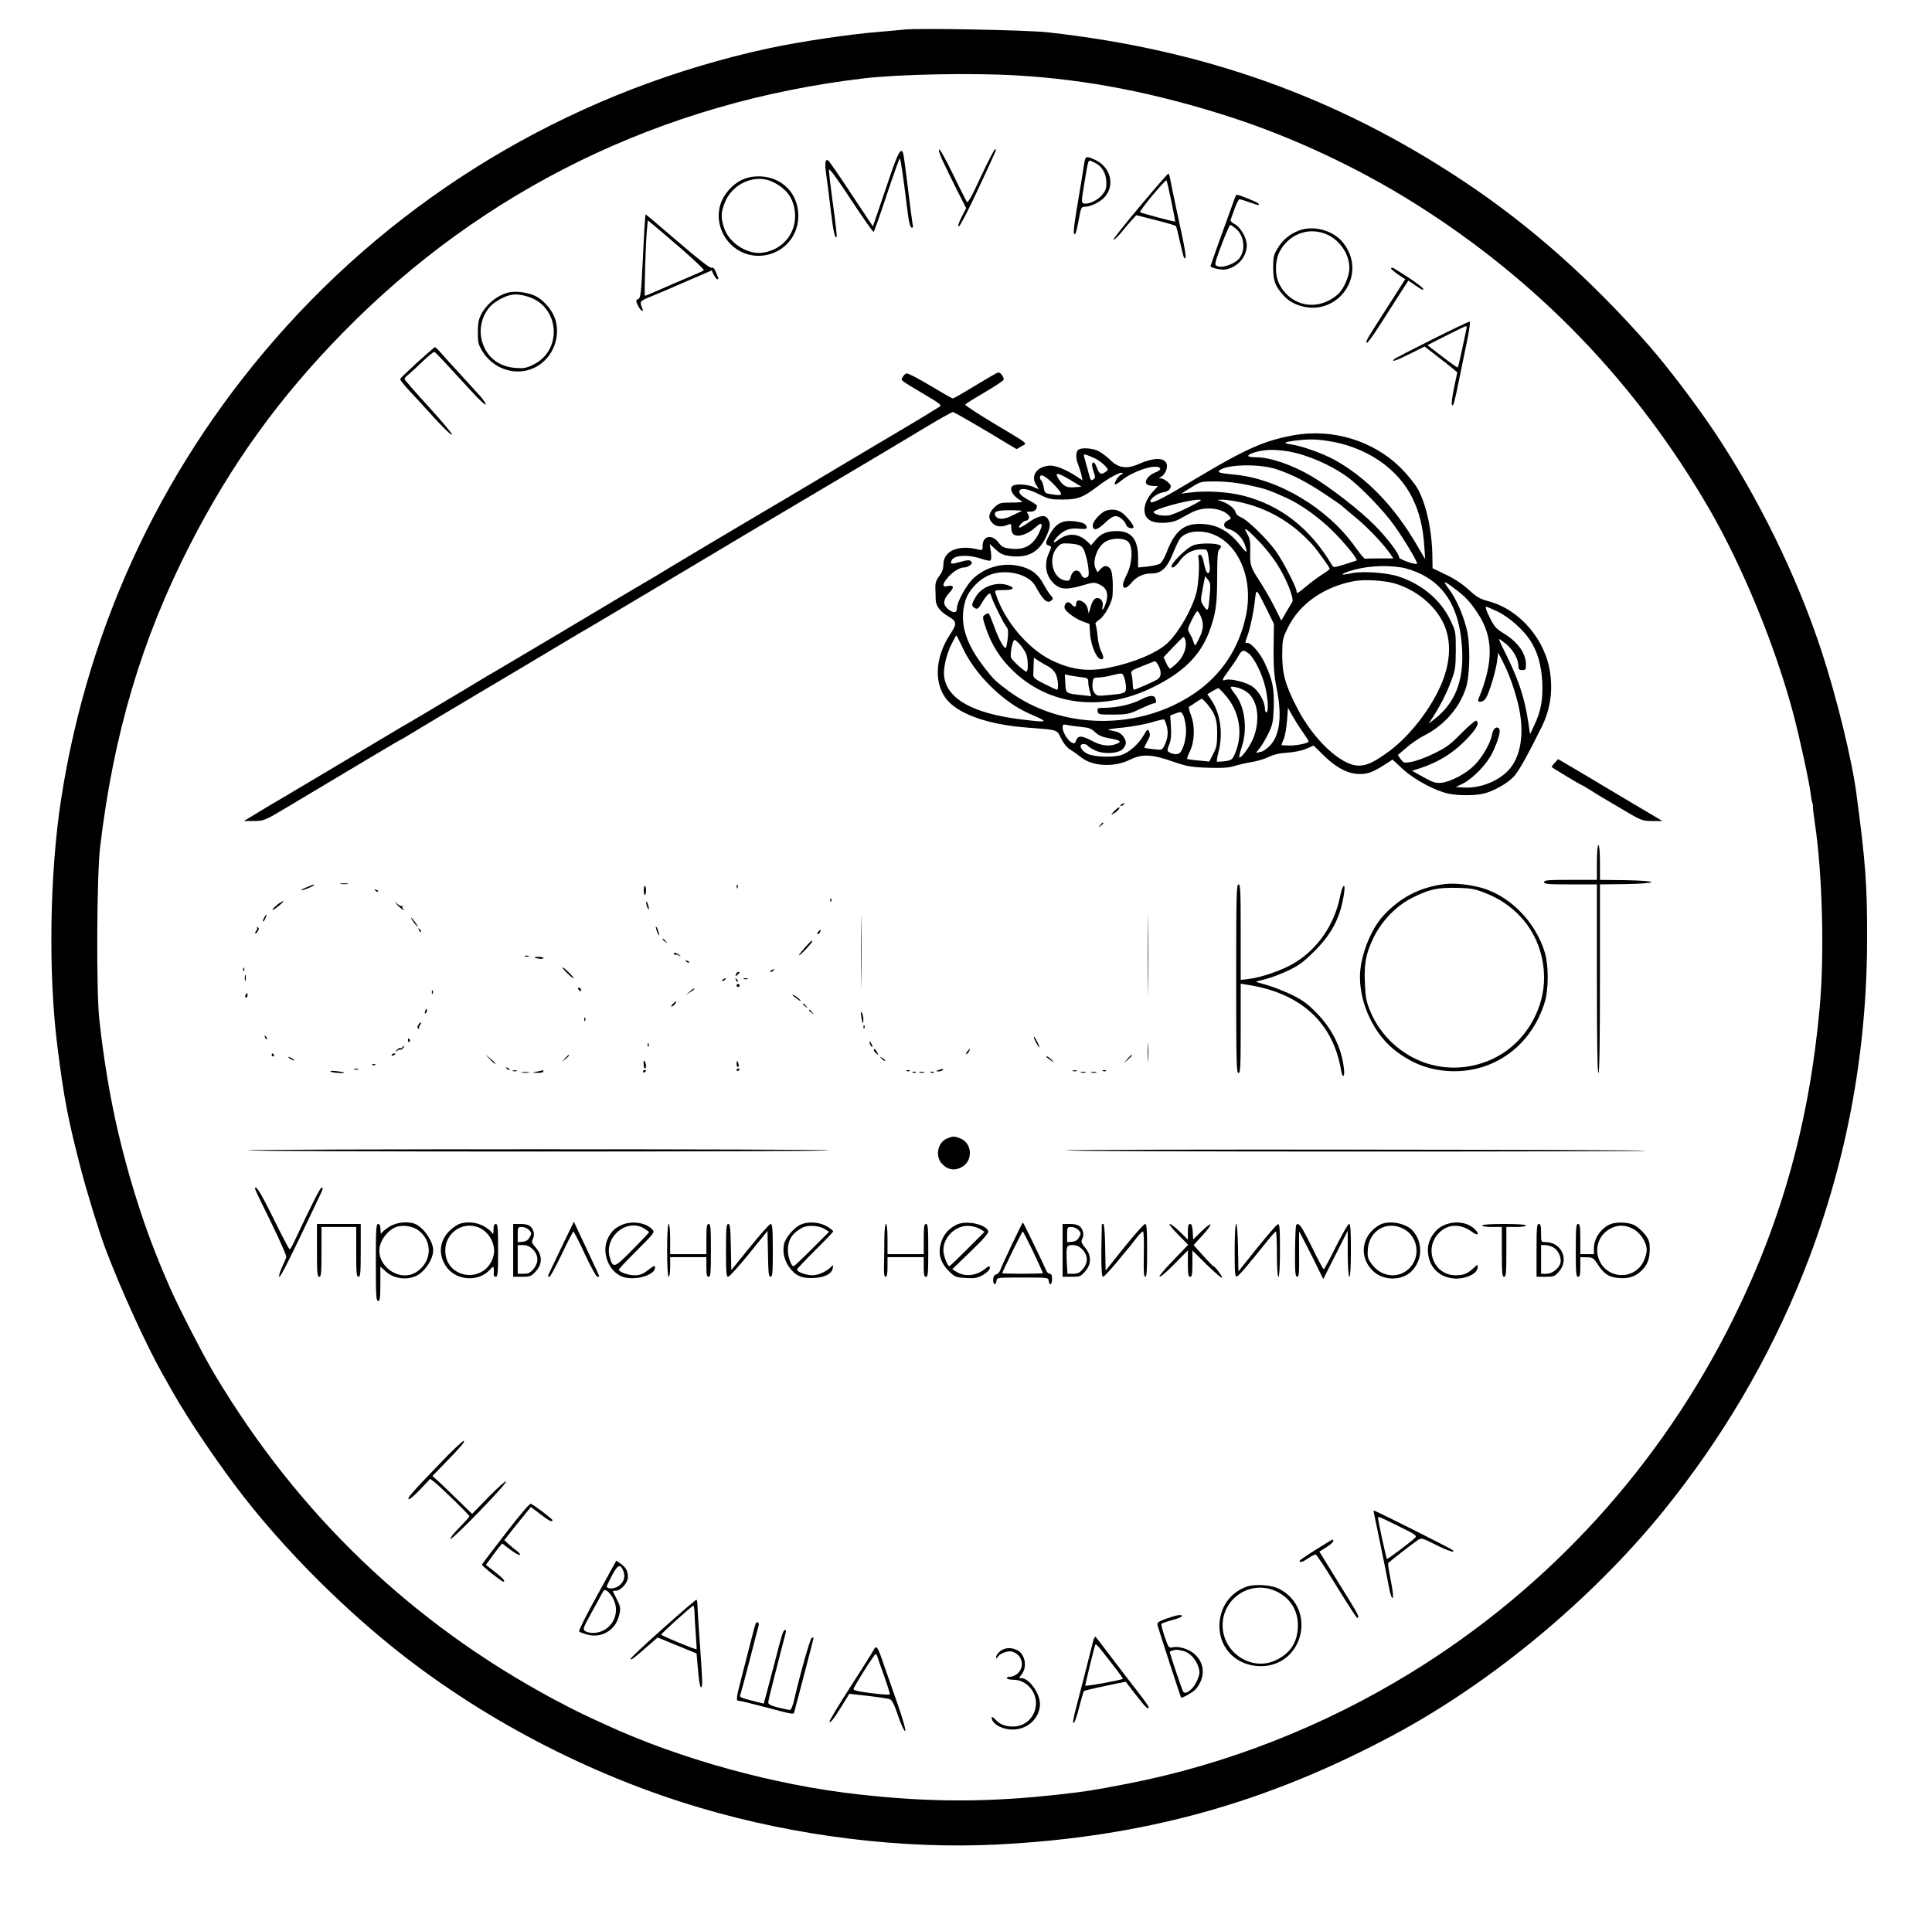 <?xml version="1.0" encoding="UTF-8" standalone="no"?> <svg xmlns="http://www.w3.org/2000/svg" width="1280pt" height="1268pt" viewBox="0 0 1280 1268" preserveAspectRatio="xMidYMid meet"> <g transform="translate(0,1268) scale(0.1,-0.1)" fill="#000000" stroke="none"> <path d="M5990 12484 c-19 -2 -93 -9 -165 -15 -202 -16 -525 -65 -732 -109 -1236 -268 -2348 -908 -3193 -1840 -800 -883 -1313 -1958 -1495 -3135 -76 -491 -86 -1153 -25 -1636 43 -344 71 -490 157 -819 37 -144 120 -413 160 -520 103 -273 268 -635 380 -835 16 -27 46 -81 68 -120 105 -186 311 -490 478 -703 261 -333 613 -690 962 -973 587 -477 1316 -860 2055 -1078 634 -188 1334 -274 1963 -243 975 49 1788 274 2637 730 649 349 1307 896 1782 1482 386 477 696 1004 919 1559 286 712 429 1459 429 2236 1 350 -11 508 -70 950 -30 232 -134 654 -235 960 -162 492 -421 1019 -714 1455 -127 188 -303 419 -426 560 -388 441 -785 794 -1225 1087 -836 557 -1720 874 -2760 989 -136 15 -854 29 -950 18z m750 -304 c462 -27 918 -116 1413 -276 414 -134 847 -337 1222 -573 813 -511 1463 -1186 1948 -2021 225 -389 442 -919 561 -1370 40 -153 104 -447 112 -518 3 -26 8 -54 11 -62 4 -8 5 -19 4 -24 -1 -5 5 -54 13 -110 50 -335 64 -871 32 -1221 -68 -755 -250 -1411 -571 -2060 -482 -974 -1216 -1782 -2135 -2347 -580 -357 -1226 -610 -1880 -737 -241 -46 -264 -50 -450 -71 -474 -53 -855 -53 -1330 0 -560 62 -1186 235 -1680 463 -41 19 -105 48 -142 66 -37 17 -127 63 -200 102 -944 507 -1693 1226 -2247 2154 -77 129 -235 437 -296 575 -59 137 -61 141 -99 238 -95 242 -180 519 -245 797 -54 235 -93 469 -123 740 -21 192 -17 949 5 1140 89 751 275 1378 593 2000 274 537 592 979 1019 1414 928 947 2112 1524 3450 1682 234 27 716 37 1015 19z"></path> <path d="M6244 11618 c19 -40 61 -128 95 -195 l62 -122 -31 -61 c-20 -40 -26 -60 -17 -60 7 0 64 110 127 246 132 283 124 264 112 264 -5 0 -47 -81 -93 -180 -63 -136 -86 -177 -94 -167 -5 8 -46 89 -90 180 -44 91 -85 166 -92 167 -7 0 1 -29 21 -72z"></path> <path d="M5895 11508 c-32 -95 -71 -208 -85 -250 l-27 -78 -143 215 c-78 119 -147 218 -152 221 -22 14 -25 -16 -13 -101 7 -49 21 -156 30 -237 16 -135 27 -180 38 -168 3 3 -8 100 -24 215 -16 116 -28 219 -27 230 2 13 52 -55 146 -198 79 -120 146 -216 150 -213 4 2 43 112 87 245 44 132 83 241 86 241 6 0 21 -101 52 -354 8 -65 17 -101 26 -104 10 -3 12 3 7 24 -3 16 -17 124 -31 239 -14 116 -28 218 -31 228 -13 43 -34 8 -89 -155z"></path> <path d="M7186 11613 c-3 -16 -10 -57 -15 -93 -6 -36 -22 -136 -37 -223 -23 -142 -26 -182 -9 -165 3 3 13 44 22 92 15 82 17 86 42 86 39 1 104 33 133 68 66 79 34 197 -67 243 -54 25 -62 24 -69 -8z m98 -31 c30 -28 46 -68 46 -116 0 -36 -6 -52 -31 -81 -31 -35 -95 -63 -122 -52 -12 5 -12 20 4 114 32 191 26 174 57 162 15 -6 35 -18 46 -27z"></path> <path d="M7552 11313 c-100 -119 -179 -219 -176 -222 3 -3 25 16 48 43 22 28 55 66 72 85 l32 35 128 -32 c71 -18 131 -36 135 -40 3 -4 15 -52 27 -106 12 -55 24 -102 27 -104 21 -21 11 39 -49 313 -19 88 -38 179 -42 203 -4 23 -10 42 -13 42 -4 0 -89 -97 -189 -217z m208 35 c15 -73 27 -134 25 -136 -3 -3 -226 56 -232 62 -3 3 34 53 82 111 49 58 90 103 93 100 3 -2 17 -64 32 -137z"></path> <path d="M4980 11508 c-65 -10 -120 -45 -167 -106 -128 -168 -2 -416 212 -417 146 0 263 115 264 261 2 170 -136 287 -309 262z m145 -36 c87 -44 130 -104 141 -192 16 -137 -73 -253 -211 -274 -101 -16 -226 64 -258 165 -22 67 -21 97 3 162 50 133 207 200 325 139z"></path> <path d="M8181 11368 c-39 -106 -161 -446 -161 -451 0 -12 72 -28 103 -22 80 17 137 84 137 161 0 48 -41 119 -81 140 -17 8 -29 21 -26 27 2 7 14 40 27 75 12 34 27 62 32 62 4 0 34 -9 65 -20 67 -23 66 -23 61 -9 -2 7 -128 59 -146 59 -1 0 -6 -10 -11 -22z m8 -204 c55 -46 65 -141 21 -197 -26 -32 -101 -62 -136 -53 -22 6 -25 11 -19 34 12 50 88 242 96 242 4 0 21 -12 38 -26z"></path> <path d="M4260 10984 c-12 -247 -15 -276 -31 -285 -17 -9 -18 -11 -2 -44 17 -35 41 -50 28 -17 -19 45 -17 47 62 79 43 18 150 63 238 102 l160 69 14 -29 c8 -16 18 -29 23 -29 11 0 10 2 -8 45 -10 26 -20 35 -30 31 -10 -4 -86 55 -224 174 -115 99 -211 180 -213 180 -2 0 -10 -124 -17 -276z m243 57 c92 -79 164 -148 160 -152 -4 -4 -51 -25 -103 -47 -52 -22 -137 -58 -188 -81 -51 -22 -95 -41 -99 -41 -6 0 4 338 13 437 l6 63 22 -18 c12 -9 97 -82 189 -161z"></path> <path d="M8607 11153 c-63 -24 -110 -63 -144 -121 -25 -41 -28 -57 -28 -127 1 -89 13 -121 71 -185 22 -25 56 -47 90 -60 258 -96 473 196 303 411 -64 82 -194 118 -292 82z m165 -19 c95 -32 168 -131 168 -229 0 -56 -37 -140 -77 -176 -130 -113 -307 -83 -386 66 -33 62 -31 165 6 227 61 105 178 150 289 112z"></path> <path d="M9216 10903 c-3 -3 17 -21 44 -40 l50 -33 -24 -38 c-13 -20 -69 -109 -126 -197 -110 -172 -117 -185 -102 -185 5 0 44 53 85 118 41 64 100 157 131 205 l57 88 44 -31 c24 -16 46 -30 49 -30 27 0 -41 51 -189 142 -7 4 -15 5 -19 1z"></path> <path d="M3365 10741 c-72 -19 -141 -75 -177 -144 -17 -32 -22 -60 -22 -117 -1 -64 3 -82 26 -121 89 -152 288 -187 411 -73 74 68 104 174 78 271 -15 56 -66 121 -121 155 -49 29 -141 43 -195 29z m131 -26 c211 -63 235 -354 38 -451 -47 -23 -63 -26 -119 -22 -112 9 -191 72 -221 175 -29 99 11 213 92 264 81 51 128 59 210 34z"></path> <path d="M9485 10429 c-132 -66 -244 -124 -249 -130 -22 -21 18 -7 108 38 l94 47 74 -57 c40 -31 89 -69 108 -85 l35 -29 -22 -104 c-12 -58 -18 -108 -13 -113 9 -9 16 17 44 154 10 47 32 156 50 243 21 100 29 157 22 156 -6 0 -119 -54 -251 -120z m230 69 c-3 -13 -16 -74 -29 -136 -13 -63 -26 -115 -28 -117 -2 -2 -48 30 -102 72 l-99 76 124 63 c68 35 127 63 132 63 4 1 5 -9 2 -21z"></path> <path d="M2765 10279 c-60 -55 -112 -105 -114 -110 -1 -6 26 -40 60 -77 35 -37 84 -90 108 -117 99 -111 171 -183 176 -175 3 5 -67 88 -155 185 -88 96 -160 179 -160 184 0 5 12 19 28 31 15 12 57 51 94 87 37 35 71 63 76 61 9 -3 67 -66 247 -262 49 -54 91 -93 93 -87 2 6 -15 33 -39 59 -23 26 -84 92 -134 147 -51 55 -107 117 -125 138 -17 20 -35 37 -39 37 -3 -1 -55 -46 -116 -101z"></path> <path d="M6610 10211 c-9 -3 -77 -43 -152 -88 -75 -46 -140 -83 -145 -83 -6 0 -74 39 -152 86 -78 47 -148 83 -156 80 -8 -3 -19 -14 -25 -25 -12 -23 -24 -14 149 -117 98 -58 112 -69 97 -78 -10 -6 -37 -23 -60 -37 -22 -15 -187 -113 -366 -219 -179 -106 -390 -232 -470 -280 -80 -47 -194 -116 -255 -151 -282 -167 -520 -308 -625 -372 -63 -39 -131 -79 -150 -90 -29 -16 -277 -164 -585 -348 -185 -110 -392 -233 -423 -251 -19 -10 -100 -58 -180 -107 -218 -131 -412 -246 -452 -268 -19 -11 -170 -101 -335 -200 -165 -98 -356 -212 -425 -253 -69 -40 -161 -95 -205 -122 l-79 -48 62 0 c69 0 75 2 220 89 588 351 748 447 757 450 6 2 26 14 45 26 19 12 215 129 435 260 220 130 481 286 581 346 99 59 191 114 205 121 22 13 688 409 844 503 39 23 158 94 265 158 643 381 943 559 1000 594 161 98 274 163 284 163 6 -1 103 -56 216 -123 l205 -123 33 19 c39 23 61 5 -191 156 -103 62 -185 116 -182 120 2 5 61 42 130 82 69 41 125 78 125 84 -1 24 -26 52 -40 46z"></path> <path d="M8565 9795 c-189 -35 -313 -90 -628 -278 -224 -135 -302 -176 -314 -163 -13 13 42 57 79 63 25 3 43 13 50 26 9 17 6 24 -16 44 -15 13 -35 23 -44 23 -16 1 -16 1 1 11 27 16 46 61 36 86 -16 43 -86 42 -186 -2 -77 -35 -134 -26 -187 27 -22 22 -57 48 -78 59 -42 21 -118 25 -136 7 -16 -16 -15 -58 2 -99 7 -19 17 -49 21 -68 l7 -34 -33 22 c-79 52 -151 81 -193 75 -81 -9 -119 -70 -80 -129 l17 -27 -38 16 c-38 16 -100 21 -129 10 -37 -14 -10 -70 49 -102 16 -9 4 -11 -60 -12 -74 0 -84 -2 -112 -27 -44 -40 -50 -77 -18 -109 26 -26 62 -29 108 -9 14 6 17 2 17 -22 0 -16 5 -34 12 -41 26 -26 96 -5 150 45 39 37 51 26 27 -27 -41 -92 -100 -127 -194 -115 -46 5 -58 11 -80 41 -43 56 -105 44 -105 -22 0 -32 0 -32 -37 -23 -130 30 -223 -13 -223 -104 0 -26 -8 -49 -27 -74 -20 -26 -27 -46 -26 -77 1 -22 2 -57 2 -77 1 -44 28 -81 87 -115 54 -32 55 -47 9 -117 -104 -157 -110 -338 -13 -443 85 -92 279 -157 523 -175 208 -16 196 -12 225 -72 16 -32 38 -60 58 -72 18 -11 51 -34 73 -52 77 -62 222 -69 327 -16 78 38 143 36 282 -13 93 -32 119 -37 230 -41 97 -3 137 -1 180 12 30 9 82 21 115 26 33 5 83 20 110 33 34 17 74 26 127 29 46 3 95 14 124 26 l47 21 59 -58 c79 -79 152 -122 221 -129 66 -7 106 6 184 56 l59 38 69 -64 c78 -71 215 -144 303 -162 74 -15 188 -13 245 4 65 20 145 66 185 108 31 32 87 131 183 324 57 113 77 233 60 358 -29 224 -200 425 -409 481 -56 15 -78 27 -132 77 -42 38 -96 74 -152 100 l-87 42 -1 70 c-1 176 -41 360 -101 462 -19 32 -66 90 -105 129 -183 184 -457 268 -719 219z m228 -36 c256 -37 471 -183 567 -384 45 -94 67 -186 76 -310 l6 -90 -51 87 c-153 264 -337 454 -553 573 -76 41 -212 90 -282 100 -58 9 -53 15 21 25 88 11 137 11 216 -1z m-257 -70 c125 -22 280 -89 390 -169 86 -62 240 -222 310 -320 70 -98 159 -248 152 -255 -9 -10 -118 29 -118 41 0 25 -83 134 -167 218 -98 98 -288 245 -411 319 -128 76 -276 127 -369 127 -29 0 -53 4 -53 9 0 16 83 39 146 40 33 1 87 -4 120 -10z m-1276 -49 c19 -10 46 -30 60 -45 24 -26 25 -27 6 -41 -31 -22 -42 -17 -59 28 -12 29 -20 39 -27 32 -8 -8 -6 -24 4 -55 14 -40 14 -45 -1 -56 -15 -11 -19 -5 -34 55 -10 37 -21 78 -25 91 -6 21 -5 23 17 16 13 -4 40 -16 59 -25z m1200 -70 c101 -34 195 -82 315 -162 61 -40 115 -78 120 -84 6 -6 46 -40 90 -76 77 -63 176 -168 224 -235 l22 -33 -90 0 c-50 0 -94 -1 -98 -2 -4 -2 -32 33 -64 77 -182 257 -507 452 -799 480 -94 9 -115 14 -103 26 43 43 268 48 383 9z m-773 4 c2 -6 -14 -18 -37 -26 -46 -19 -74 -63 -49 -79 8 -5 27 -9 43 -9 l28 0 -35 -39 c-64 -70 -73 -154 -21 -187 38 -26 139 -24 189 2 22 12 62 33 89 48 81 43 201 33 249 -21 16 -19 16 -20 -8 -31 -34 -16 -33 -48 3 -57 45 -11 89 -52 108 -100 9 -25 15 -48 12 -50 -3 -3 -20 14 -39 39 -73 94 -152 139 -251 144 -121 7 -184 -42 -240 -191 -13 -33 -32 -65 -43 -72 -11 -7 -48 -15 -82 -19 l-63 -6 0 68 c0 119 -46 175 -144 173 -64 0 -103 -17 -140 -62 l-27 -32 -27 26 c-57 54 -127 58 -189 11 -39 -30 -43 -20 -8 19 42 45 82 60 142 54 40 -4 53 -2 53 7 0 23 -24 35 -82 42 -77 9 -120 -13 -159 -80 -34 -60 -36 -73 -10 -81 19 -6 19 -6 1 -48 -36 -78 -21 -159 39 -210 41 -34 84 -35 186 -5 71 21 76 21 110 5 46 -22 60 -58 44 -115 -12 -44 -34 -72 -24 -30 8 33 -16 62 -43 54 -15 -5 -26 -22 -35 -54 l-14 -47 -7 33 c-11 47 -76 75 -76 32 0 -24 -13 -26 -30 -5 -18 22 -38 18 -46 -7 -5 -18 1 -29 32 -55 22 -18 60 -41 85 -50 l47 -17 4 -67 c6 -76 42 -162 71 -167 22 -4 22 15 0 58 -9 19 -19 64 -22 101 -4 38 -10 71 -13 75 -4 3 7 16 25 28 36 24 85 114 88 161 5 93 -2 164 -17 179 -21 22 -39 20 -63 -5 l-19 -21 -12 22 c-26 48 9 148 63 180 45 28 127 27 153 -1 31 -34 26 -139 -8 -210 -16 -31 -28 -63 -28 -72 0 -32 23 -28 53 8 35 43 80 65 135 65 64 0 101 33 139 123 17 43 39 90 48 104 25 37 80 56 147 50 214 -19 351 -279 293 -555 -45 -215 -160 -391 -337 -513 -367 -253 -888 -247 -1238 14 -82 61 -98 76 -149 142 -137 172 -178 311 -135 455 21 72 98 150 173 175 108 35 248 -2 290 -77 51 -94 79 -120 105 -98 15 12 15 15 -2 34 -11 12 -32 45 -48 75 -36 68 -85 104 -163 121 -112 24 -227 -9 -308 -88 -42 -41 -103 -153 -103 -190 0 -30 -17 -36 -45 -18 -53 35 -52 69 2 127 28 30 18 45 -23 35 -34 -9 -31 15 7 59 35 39 77 65 107 65 10 0 27 6 38 14 15 12 16 17 7 27 -10 10 -24 9 -70 -4 -62 -17 -69 -16 -59 8 14 38 112 43 206 10 23 -8 47 -12 52 -9 6 4 7 27 3 57 l-8 52 41 -37 c33 -30 50 -37 99 -43 116 -13 189 28 237 135 27 59 28 87 4 118 -19 23 -64 13 -122 -29 -32 -23 -60 -38 -63 -35 -9 8 27 46 44 46 19 0 27 28 13 45 -11 13 -8 15 18 15 27 0 42 14 42 39 0 4 -22 20 -49 34 -55 30 -76 51 -66 67 12 19 60 10 129 -25 64 -32 77 -35 155 -35 102 0 138 14 238 91 68 52 150 96 160 85 3 -3 -2 -8 -11 -12 -19 -7 -52 -64 -37 -64 5 0 22 11 38 24 81 68 247 119 260 80z m-593 -76 l71 -43 -39 -3 c-58 -5 -78 4 -108 48 -37 54 -16 53 76 -2z m-110 -30 c65 -69 63 -76 -19 -63 -41 6 -44 8 -50 45 -4 22 -11 42 -16 46 -5 3 -9 12 -9 20 0 30 37 11 94 -48z m1286 -2 c109 -23 137 -32 255 -86 95 -43 219 -132 310 -224 80 -80 163 -183 153 -190 -1 -1 -37 -12 -78 -25 -70 -22 -75 -23 -85 -6 -143 243 -341 398 -590 461 -105 26 -246 34 -355 20 l-55 -7 65 40 c65 41 65 41 165 41 67 0 138 -8 215 -24z m-393 -146 c-53 -27 -113 -52 -134 -55 -41 -6 -95 5 -100 21 -6 18 218 80 296 83 31 1 23 -5 -62 -49z m328 35 c192 -40 355 -135 490 -284 33 -37 115 -151 115 -160 0 -3 -21 -19 -47 -36 -27 -16 -74 -51 -105 -77 -62 -52 -68 -55 -68 -35 0 25 -90 198 -135 262 -59 83 -192 212 -232 227 -19 7 -34 21 -37 34 -7 25 -45 56 -91 72 l-30 10 33 1 c18 1 66 -6 107 -14z m-1435 -61 c-8 -3 -38 -17 -66 -31 -54 -28 -99 -27 -111 3 -10 26 17 34 107 33 47 0 78 -3 70 -5z m1571 -201 c37 -37 89 -103 117 -146 63 -97 119 -235 103 -257 -5 -8 -24 -39 -41 -68 l-31 -54 -47 94 c-26 51 -69 125 -95 165 -62 95 -66 107 -64 200 2 65 -2 84 -20 116 -32 54 -5 37 78 -50z m-1171 -39 c26 -26 56 -184 37 -196 -21 -13 -33 -9 -45 18 -18 37 -54 29 -67 -14 -9 -31 -12 -33 -40 -28 -83 16 -114 151 -49 221 23 25 30 27 85 23 42 -3 66 -10 79 -24z m2115 -134 c33 -5 92 -25 130 -44 171 -84 259 -246 272 -501 11 -206 -47 -352 -178 -456 l-44 -34 23 35 c52 80 95 163 124 242 30 77 32 92 33 208 0 124 0 126 -37 203 -64 133 -190 238 -345 288 -83 26 -238 36 -313 20 -69 -15 -75 -8 -11 14 102 34 234 43 346 25z m-45 -106 c138 -40 263 -141 321 -259 60 -123 51 -278 -26 -440 -81 -169 -221 -339 -358 -432 -86 -59 -125 -76 -176 -76 -115 0 -299 172 -406 380 -79 152 -100 228 -100 353 1 100 2 109 37 180 77 159 240 273 442 310 67 12 198 4 266 -16z m406 -41 c62 -46 96 -83 144 -156 105 -158 106 -325 5 -569 -11 -27 31 -23 49 5 22 34 65 176 74 243 l8 59 26 -50 c44 -86 76 -173 104 -282 49 -195 22 -365 -70 -455 -73 -71 -189 -113 -291 -106 l-50 3 47 23 c68 34 162 132 197 207 38 81 56 144 42 158 -17 17 -38 0 -46 -40 -10 -58 -65 -152 -118 -205 -55 -55 -158 -109 -219 -115 -36 -3 -55 3 -118 38 l-75 42 30 9 c139 43 243 106 339 208 62 66 79 101 56 115 -5 3 -49 -34 -97 -83 -75 -76 -102 -96 -183 -135 -52 -26 -119 -50 -148 -55 -50 -9 -53 -8 -72 18 l-19 27 57 49 c31 27 83 63 115 79 134 67 238 185 280 320 27 89 29 294 3 391 -26 101 -71 201 -116 260 -46 61 -36 60 46 -3z m-1255 -127 l49 -100 -2 -160 c-1 -133 3 -181 22 -276 36 -185 17 -315 -56 -380 -19 -16 -39 -30 -44 -30 -4 0 -17 -3 -27 -7 -14 -5 -12 0 9 25 15 18 42 62 60 99 30 62 33 77 37 179 3 123 -7 176 -59 289 -30 65 -89 135 -115 135 -18 0 -18 -2 1 51 19 55 40 155 49 238 8 74 7 75 76 -63z m1535 -20 c73 -37 161 -114 208 -183 51 -76 78 -167 84 -283 5 -117 -9 -194 -55 -290 l-26 -55 -13 88 c-25 161 -65 279 -156 461 -22 43 -38 80 -36 82 2 1 24 -15 50 -36 46 -40 78 -99 78 -145 0 -20 5 -25 25 -25 22 0 25 4 25 35 0 76 -54 152 -149 209 -50 31 -62 45 -92 106 -21 41 -30 70 -24 70 7 0 43 -16 81 -34z m-3551 -232 c57 -125 159 -248 285 -346 63 -48 110 -76 199 -114 90 -40 78 -42 -100 -20 -309 39 -478 131 -503 276 -9 52 11 146 46 218 17 34 32 62 34 62 2 0 19 -34 39 -76z m1899 -45 c37 -29 90 -139 110 -226 18 -81 21 -163 6 -163 -5 0 -10 12 -10 27 0 43 -39 113 -81 143 -41 29 -146 56 -179 45 -28 -9 -25 1 18 59 21 28 50 70 63 93 27 49 36 51 73 22z m-18 -251 c73 -49 95 -171 53 -295 -18 -54 -79 -143 -98 -143 -4 0 3 30 15 68 40 115 23 263 -38 345 -45 59 -45 61 -3 54 21 -3 53 -16 71 -29z m-143 -18 c100 -110 126 -263 68 -396 -17 -38 -22 -41 -66 -48 -27 -3 -50 -4 -53 -2 -2 3 3 33 12 68 30 120 11 253 -49 340 l-26 38 33 20 c18 11 36 20 39 20 4 0 23 -18 42 -40z m-118 -61 c56 -67 70 -108 69 -199 0 -72 -4 -93 -26 -135 l-26 -51 -71 7 c-39 3 -73 8 -76 11 -2 2 6 24 18 49 32 64 35 167 8 239 -12 30 -17 56 -13 58 4 1 24 13 43 27 18 13 37 24 41 25 3 0 18 -14 33 -31z m633 -185 c23 -33 42 -63 42 -66 0 -12 -73 -28 -127 -28 -29 0 -53 2 -53 4 0 2 7 20 16 41 8 20 18 75 21 121 l6 85 27 -49 c15 -27 45 -76 68 -108z m-771 26 c6 -61 -16 -148 -42 -170 -15 -12 -48 -8 -73 8 -10 7 -9 16 4 48 12 29 15 59 12 116 l-5 77 36 14 c35 13 37 12 50 -11 7 -14 15 -51 18 -82z m-127 9 c12 -44 6 -87 -17 -132 -14 -27 -16 -28 -71 -21 -31 3 -58 8 -60 9 -2 2 7 21 19 43 18 31 21 44 13 62 -10 22 -11 22 -37 -22 -33 -57 -94 -112 -143 -129 -56 -20 -184 -16 -231 7 -43 22 -60 64 -24 64 11 0 23 -5 26 -10 4 -6 25 -20 48 -31 56 -29 162 -23 189 11 23 29 23 51 -3 84 -13 17 -34 28 -60 32 -22 4 -38 8 -36 10 2 2 49 9 105 14 55 6 136 21 179 33 43 13 81 22 85 20 4 -2 12 -22 18 -44z m-565 -6 c48 -4 66 -11 91 -35 24 -22 48 -32 98 -41 71 -12 81 -22 40 -37 -46 -18 -99 -11 -157 20 -70 37 -94 38 -107 5 -8 -22 -13 -24 -30 -15 -27 15 -60 69 -60 99 0 21 3 23 33 17 17 -4 59 -9 92 -13z"></path> <path d="M7333 9298 c-36 -9 -93 -70 -93 -99 0 -39 30 -33 79 15 31 30 55 46 72 46 26 0 61 -30 72 -62 6 -17 47 -26 47 -10 0 13 -32 55 -62 83 -33 30 -70 39 -115 27z"></path> <path d="M7912 9069 c-52 -15 -183 -150 -144 -149 12 0 26 13 54 51 33 44 82 69 137 69 44 0 40 7 55 -107 6 -42 -6 -64 -21 -41 -4 7 -13 36 -18 63 -7 33 -16 50 -25 50 -8 0 -13 -7 -11 -15 10 -41 2 -182 -13 -239 -31 -113 -117 -262 -192 -333 -71 -65 -222 -129 -386 -162 -140 -29 -252 -14 -383 50 -156 76 -314 265 -369 442 -7 21 -5 22 53 22 64 0 80 13 35 30 -77 30 -179 -5 -219 -74 -30 -51 -31 -62 -6 -76 17 -8 23 -4 45 33 13 24 32 50 41 57 14 11 17 10 22 -9 9 -35 83 -184 100 -203 12 -14 14 -31 10 -73 -3 -30 -9 -60 -12 -66 -10 -15 -49 56 -81 147 -15 41 -30 77 -34 79 -4 2 -15 -2 -25 -9 -17 -12 -17 -17 8 -91 37 -110 97 -203 182 -283 238 -227 585 -269 915 -110 203 98 318 209 379 366 45 120 55 181 55 367 0 126 3 173 13 183 7 7 13 17 13 21 0 21 -119 27 -178 10z m103 -329 c-9 -112 -12 -117 -39 -77 -23 34 -23 34 -8 116 l16 83 19 -23 c16 -20 18 -34 12 -99z m-59 -145 c21 -50 17 -89 -13 -148 -25 -50 -26 -51 -34 -25 -4 14 -15 40 -25 57 -18 30 -18 31 11 91 16 33 33 60 37 60 5 0 16 -16 24 -35z m-102 -160 c11 -44 -13 -107 -55 -147 -22 -21 -43 -38 -48 -38 -4 0 -16 17 -25 38 l-17 37 63 67 c35 37 66 67 69 67 4 1 10 -10 13 -24z m-1096 -26 c15 -17 32 -43 39 -58 15 -32 17 -121 3 -121 -13 0 -88 68 -101 91 -10 20 9 119 23 119 5 0 21 -14 36 -31z m189 -146 c18 -9 39 -31 48 -49 15 -33 21 -104 8 -104 -5 0 -42 17 -83 38 -60 30 -75 42 -74 60 0 12 1 43 2 68 l2 46 33 -22 c17 -11 46 -28 64 -37z m728 7 c22 -42 19 -75 -7 -92 -25 -15 -145 -68 -156 -68 -4 0 -7 17 -7 38 -1 20 -4 48 -8 62 -7 24 -3 27 70 56 43 17 81 32 85 33 4 0 14 -12 23 -29z m-226 -81 c6 -18 11 -47 11 -64 0 -38 -7 -41 -120 -51 -67 -7 -74 -5 -89 15 -11 14 -15 35 -13 61 4 38 6 40 41 41 20 0 59 7 86 14 72 18 72 18 84 -16z m-286 4 c43 -5 47 -8 47 -32 0 -14 4 -41 10 -60 l9 -34 -62 7 c-108 12 -105 10 -109 78 l-3 60 30 -7 c17 -3 51 -9 78 -12z"></path> <path d="M7555 8043 c-57 -30 -155 -52 -233 -53 -50 0 -53 -2 -50 -22 3 -22 7 -23 104 -23 94 1 105 3 178 38 43 20 84 37 92 37 15 0 17 10 8 34 -9 23 -41 19 -99 -11z"></path> <path d="M10300 7625 c-13 -14 -22 -26 -19 -28 15 -12 190 -117 194 -117 3 0 29 -15 58 -33 28 -19 118 -73 199 -120 145 -86 147 -87 214 -87 l68 0 -179 106 c-99 59 -237 141 -307 183 -70 42 -145 86 -166 98 l-39 23 -23 -25z"></path> <path d="M7430 7350 c-9 -6 -10 -10 -3 -10 6 0 15 5 18 10 8 12 4 12 -15 0z"></path> <path d="M7380 7303 c-21 -22 -22 -25 -4 -15 24 13 51 42 38 42 -5 0 -20 -12 -34 -27z"></path> <path d="M7289 7213 c-13 -16 -12 -17 4 -4 9 7 17 15 17 17 0 8 -8 3 -21 -13z"></path> <path d="M10580 6965 l0 -115 -175 0 c-149 0 -175 -2 -175 -15 0 -13 26 -15 175 -15 l175 0 0 -625 c0 -410 3 -625 10 -625 7 0 10 215 10 625 l0 625 170 2 c105 2 170 7 170 13 0 6 -65 11 -170 13 l-170 2 0 115 c0 70 -4 115 -10 115 -6 0 -10 -45 -10 -115z"></path> <path d="M2258 6823 c12 -2 32 -2 45 0 12 2 2 4 -23 4 -25 0 -35 -2 -22 -4z"></path> <path d="M9555 6820 c-157 -24 -277 -87 -388 -205 -87 -93 -157 -275 -157 -409 1 -188 99 -388 244 -495 111 -82 215 -120 346 -128 295 -16 548 167 636 462 24 81 24 239 0 320 -64 215 -246 394 -447 439 -87 20 -174 26 -234 16z m297 -62 c234 -96 377 -307 378 -557 0 -196 -106 -391 -272 -499 -150 -97 -338 -122 -505 -68 -167 54 -306 182 -373 342 -28 67 -33 94 -37 184 -7 134 7 205 58 309 56 113 154 213 259 264 113 56 168 67 295 64 99 -3 119 -7 197 -39z"></path> <path d="M2030 6800 c-25 -10 -40 -19 -34 -19 14 -1 84 28 84 34 0 6 3 7 -50 -15z"></path> <path d="M4881 6804 c0 -11 3 -14 6 -6 3 7 2 16 -1 19 -3 4 -6 -2 -5 -13z"></path> <path d="M8190 6195 c0 -549 2 -625 15 -625 13 0 15 40 15 296 l0 296 43 -7 c354 -54 569 -250 622 -567 9 -55 26 -47 19 10 -15 139 -78 266 -185 374 -63 63 -93 84 -170 121 -52 24 -124 52 -162 62 -37 10 -66 19 -65 20 2 2 32 10 68 19 36 9 103 35 149 57 68 33 101 58 171 128 116 115 173 228 195 384 11 71 -10 58 -25 -15 -37 -195 -151 -359 -313 -454 -74 -43 -212 -91 -290 -100 l-57 -7 0 317 c0 274 -2 316 -15 316 -13 0 -15 -76 -15 -625z"></path> <path d="M4265 6780 c0 -16 3 -30 8 -30 4 0 7 14 7 30 0 17 -3 30 -7 30 -5 0 -8 -13 -8 -30z"></path> <path d="M2487 6779 c7 -7 15 -10 18 -7 3 3 -2 9 -12 12 -14 6 -15 5 -6 -5z"></path> <path d="M7605 6350 c0 -234 1 -329 2 -212 2 116 2 308 0 425 -1 116 -2 21 -2 -213z"></path> <path d="M5705 6375 c0 -214 1 -301 2 -192 2 109 2 285 0 390 -1 106 -2 17 -2 -198z"></path> <path d="M5501 6714 c0 -11 3 -14 6 -6 3 7 2 16 -1 19 -3 4 -6 -2 -5 -13z"></path> <path d="M1856 6699 c-23 -14 -59 -49 -48 -49 4 1 23 14 42 30 36 31 38 37 6 19z"></path> <path d="M2634 6682 c17 -17 35 -32 40 -31 6 0 5 3 -2 6 -6 2 -9 10 -5 16 3 7 2 9 -2 4 -5 -4 -20 3 -34 15 -21 19 -20 17 3 -10z"></path> <path d="M4281 6700 c0 -8 4 -24 9 -35 5 -13 9 -14 9 -5 0 8 -4 24 -9 35 -5 13 -9 14 -9 5z"></path> <path d="M1750 6599 c-7 -11 -10 -23 -7 -25 2 -2 9 7 15 21 14 30 7 33 -8 4z"></path> <path d="M2740 6570 c12 -16 24 -30 26 -30 3 0 -4 14 -16 30 -12 17 -24 30 -26 30 -3 0 4 -13 16 -30z"></path> <path d="M1702 6535 c4 -4 3 -14 -4 -22 -6 -7 -9 -15 -7 -18 3 -2 10 4 17 15 9 15 9 21 -1 26 -6 4 -9 4 -5 -1z"></path> <path d="M4352 6509 c6 -16 12 -28 14 -26 5 5 -13 57 -20 57 -3 0 0 -14 6 -31z"></path> <path d="M2776 6517 c3 -10 9 -15 12 -12 3 3 0 11 -7 18 -10 9 -11 8 -5 -6z"></path> <path d="M5420 6505 c-7 -9 -8 -15 -2 -15 5 0 12 7 16 15 3 8 4 15 2 15 -2 0 -9 -7 -16 -15z"></path> <path d="M4390 6456 c0 -2 8 -10 18 -17 15 -13 16 -12 3 4 -13 16 -21 21 -21 13z"></path> <path d="M5331 6399 c-24 -27 -41 -49 -37 -49 9 0 86 81 86 91 0 13 0 12 -49 -42z"></path> <path d="M4466 6358 c3 -5 9 -7 12 -4 3 3 12 0 21 -6 13 -10 14 -10 4 2 -15 16 -46 23 -37 8z"></path> <path d="M3478 6343 c6 -2 18 -2 25 0 6 3 1 5 -13 5 -14 0 -19 -2 -12 -5z"></path> <path d="M3540 6336 c0 -2 14 -6 30 -8 17 -3 30 -1 30 4 0 4 -13 8 -30 8 -16 0 -30 -2 -30 -4z"></path> <path d="M4547 6309 c7 -7 15 -10 18 -7 3 3 -2 9 -12 12 -14 6 -15 5 -6 -5z"></path> <path d="M1611 6254 c0 -11 3 -14 6 -6 3 7 2 16 -1 19 -3 4 -6 -2 -5 -13z"></path> <path d="M3757 6233 c21 -21 40 -37 42 -35 7 4 -61 72 -72 72 -4 0 9 -17 30 -37z"></path> <path d="M5110 6250 c-9 -6 -10 -10 -3 -10 6 0 15 5 18 10 8 12 4 12 -15 0z"></path> <path d="M4876 6224 c-5 -14 -4 -15 9 -4 17 14 19 20 6 20 -5 0 -12 -7 -15 -16z"></path> <path d="M1622 6200 c0 -19 2 -27 5 -17 2 9 2 25 0 35 -3 9 -5 1 -5 -18z"></path> <path d="M4790 6190 c-9 -6 -10 -10 -3 -10 6 0 15 5 18 10 8 12 4 12 -15 0z"></path> <path d="M4876 6187 c3 -10 9 -15 12 -12 3 3 0 11 -7 18 -10 9 -11 8 -5 -6z"></path> <path d="M4928 6193 c6 -2 18 -2 25 0 6 3 1 5 -13 5 -14 0 -19 -2 -12 -5z"></path> <path d="M4880 6150 c0 -5 5 -10 10 -10 6 0 10 5 10 10 0 6 -4 10 -10 10 -5 0 -10 -4 -10 -10z"></path> <path d="M3830 6131 c0 -5 5 -13 10 -16 6 -3 10 -2 10 4 0 5 -4 13 -10 16 -5 3 -10 2 -10 -4z"></path> <path d="M4569 6109 l-24 -20 28 17 c15 9 27 18 27 20 0 8 -8 4 -31 -17z"></path> <path d="M2861 6104 c0 -11 3 -14 6 -6 3 7 2 16 -1 19 -3 4 -6 -2 -5 -13z"></path> <path d="M1626 6085 c-3 -8 -1 -15 4 -15 6 0 10 7 10 15 0 8 -2 15 -4 15 -2 0 -6 -7 -10 -15z"></path> <path d="M5250 6087 c0 -2 15 -14 33 -27 20 -15 27 -17 18 -6 -13 16 -51 41 -51 33z"></path> <path d="M4458 6028 c-10 -10 -14 -18 -9 -18 10 0 36 29 30 34 -2 1 -12 -6 -21 -16z"></path> <path d="M5320 6026 c0 -2 8 -10 18 -17 15 -13 16 -12 3 4 -13 16 -21 21 -21 13z"></path> <path d="M2817 5981 c-4 -17 -3 -21 5 -13 5 5 8 16 6 23 -3 8 -7 3 -11 -10z"></path> <path d="M5360 5986 c0 -2 8 -10 18 -17 15 -13 16 -12 3 4 -13 16 -21 21 -21 13z"></path> <path d="M5706 5945 c8 -50 14 -58 14 -19 0 16 -5 36 -11 44 -7 11 -8 4 -3 -25z"></path> <path d="M3871 5924 c0 -11 3 -14 6 -6 3 7 2 16 -1 19 -3 4 -6 -2 -5 -13z"></path> <path d="M2772 5890 c-9 -15 -9 -21 1 -26 6 -4 9 -4 5 1 -4 4 -3 14 4 22 6 7 9 15 7 18 -3 2 -10 -4 -17 -15z"></path> <path d="M5721 5874 c0 -11 3 -14 6 -6 3 7 2 16 -1 19 -3 4 -6 -2 -5 -13z"></path> <path d="M1756 5807 c3 -10 9 -15 12 -12 3 3 0 11 -7 18 -10 9 -11 8 -5 -6z"></path> <path d="M6850 5806 c0 -11 30 -66 36 -66 2 0 -3 15 -12 33 -19 36 -24 44 -24 33z"></path> <path d="M2703 5785 c0 -8 4 -12 9 -9 5 3 6 10 3 15 -9 13 -12 11 -12 -6z"></path> <path d="M7604 5705 c0 -55 1 -76 3 -47 2 29 2 74 0 100 -2 26 -3 2 -3 -53z"></path> <path d="M5760 5775 c0 -5 5 -17 10 -25 5 -8 10 -10 10 -5 0 6 -5 17 -10 25 -5 8 -10 11 -10 5z"></path> <path d="M4291 5754 c0 -11 3 -14 6 -6 3 7 2 16 -1 19 -3 4 -6 -2 -5 -13z"></path> <path d="M2665 5740 c-4 -6 -10 -8 -15 -5 -4 3 -14 -3 -21 -13 -12 -15 -12 -16 2 -5 9 7 18 11 21 8 3 -3 11 1 18 10 7 8 10 15 7 15 -3 0 -9 -5 -12 -10z"></path> <path d="M5790 5721 c0 -5 7 -15 17 -22 15 -13 15 -12 4 9 -12 23 -21 28 -21 13z"></path> <path d="M6410 5715 c-7 -9 -11 -17 -9 -20 3 -2 10 5 17 15 14 24 10 26 -8 5z"></path> <path d="M1800 5690 c0 -5 5 -10 11 -10 5 0 7 5 4 10 -3 6 -8 10 -11 10 -2 0 -4 -4 -4 -10z"></path> <path d="M2595 5690 c-3 -6 1 -7 9 -4 18 7 21 14 7 14 -6 0 -13 -4 -16 -10z"></path> <path d="M3247 5660 c18 -19 34 -32 36 -29 2 2 -12 17 -32 33 l-36 30 32 -34z"></path> <path d="M3744 5668 l-19 -23 23 19 c21 18 27 26 19 26 -2 0 -12 -10 -23 -22z"></path> <path d="M7469 5663 l-24 -28 28 24 c15 14 27 26 27 28 0 8 -8 1 -31 -24z"></path> <path d="M1910 5676 c0 -3 9 -10 20 -16 11 -6 20 -8 20 -6 0 3 -9 10 -20 16 -11 6 -20 8 -20 6z"></path> <path d="M5842 5664 c10 -10 20 -16 22 -13 3 3 -5 11 -17 18 -21 13 -21 12 -5 -5z"></path> <path d="M6931 5677 c2 -1 15 -11 29 -22 l25 -20 -19 23 c-11 12 -24 22 -29 22 -6 0 -8 -1 -6 -3z"></path> <path d="M4264 5631 c1 -17 4 -31 9 -31 10 0 9 32 -2 48 -5 9 -8 3 -7 -17z"></path> <path d="M4880 5630 c0 -11 4 -20 9 -20 5 0 7 9 4 20 -3 11 -7 20 -9 20 -2 0 -4 -9 -4 -20z"></path> <path d="M2468 5623 c7 -3 16 -2 19 1 4 3 -2 6 -13 5 -11 0 -14 -3 -6 -6z"></path> <path d="M3357 5599 c7 -7 15 -10 18 -7 3 3 -2 9 -12 12 -14 6 -15 5 -6 -5z"></path> <path d="M2348 5593 c6 -2 18 -2 25 0 6 3 1 5 -13 5 -14 0 -19 -2 -12 -5z"></path> <path d="M4880 5589 c0 -5 5 -7 10 -4 6 3 10 8 10 11 0 2 -4 4 -10 4 -5 0 -10 -5 -10 -11z"></path> <path d="M6220 5590 c-23 -7 -23 -8 -3 -9 12 -1 25 4 28 9 3 6 5 10 3 9 -2 -1 -14 -5 -28 -9z"></path> <path d="M2191 5579 c13 -8 97 -13 88 -5 -2 2 -26 6 -53 9 -30 3 -43 1 -35 -4z"></path> <path d="M3398 5583 c6 -2 18 -2 25 0 6 3 1 5 -13 5 -14 0 -19 -2 -12 -5z"></path> <path d="M3560 5580 l-35 -7 38 -2 c20 0 37 4 37 9 0 6 -1 9 -2 9 -2 -1 -19 -5 -38 -9z"></path> <path d="M4260 5579 c0 -5 5 -7 10 -4 6 3 10 8 10 11 0 2 -4 4 -10 4 -5 0 -10 -5 -10 -11z"></path> <path d="M6008 5583 c7 -3 16 -2 19 1 4 3 -2 6 -13 5 -11 0 -14 -3 -6 -6z"></path> <path d="M7108 5583 c6 -2 18 -2 25 0 6 3 1 5 -13 5 -14 0 -19 -2 -12 -5z"></path> <path d="M7308 5583 c7 -3 16 -2 19 1 4 3 -2 6 -13 5 -11 0 -14 -3 -6 -6z"></path> <path d="M3458 5573 c12 -2 32 -2 45 0 12 2 2 4 -23 4 -25 0 -35 -2 -22 -4z"></path> <path d="M6048 5573 c7 -3 16 -2 19 1 4 3 -2 6 -13 5 -11 0 -14 -3 -6 -6z"></path> <path d="M6093 5573 c9 -2 23 -2 30 0 6 3 -1 5 -18 5 -16 0 -22 -2 -12 -5z"></path> <path d="M6168 5573 c7 -3 16 -2 19 1 4 3 -2 6 -13 5 -11 0 -14 -3 -6 -6z"></path> <path d="M7163 5573 c9 -2 23 -2 30 0 6 3 -1 5 -18 5 -16 0 -22 -2 -12 -5z"></path> <path d="M7233 5573 c9 -2 23 -2 30 0 6 3 -1 5 -18 5 -16 0 -22 -2 -12 -5z"></path> <path d="M6272 5135 c-59 -26 -77 -113 -34 -163 40 -45 89 -53 139 -22 70 42 63 154 -11 185 -43 18 -52 18 -94 0z"></path> <path d="M1643 5058 c-2 -5 862 -8 1921 -8 1059 0 1926 3 1926 8 0 9 -3840 9 -3847 0z"></path> <path d="M7060 5058 c0 -5 867 -8 1927 -8 1059 0 1924 2 1921 5 -8 8 -3848 11 -3848 3z"></path> <path d="M1690 4802 c0 -5 48 -105 106 -222 58 -118 103 -221 101 -230 -3 -8 -16 -41 -31 -72 -14 -32 -21 -58 -15 -58 9 0 77 134 235 469 60 125 58 121 44 121 -9 0 -72 -125 -183 -362 -12 -26 -25 -47 -29 -45 -4 1 -52 93 -107 205 -86 174 -121 229 -121 194z"></path> <path d="M2578 4551 c-25 -16 -48 -35 -51 -43 -3 -7 -6 4 -6 25 -1 26 -5 37 -16 37 -13 0 -15 -35 -15 -255 0 -220 2 -255 15 -255 12 0 15 19 15 114 l0 114 36 -33 c50 -46 131 -59 197 -31 57 23 117 111 117 171 0 56 -56 142 -111 171 -49 25 -128 18 -181 -15z m195 -24 c95 -72 89 -206 -12 -274 -114 -77 -281 46 -242 179 14 47 56 96 96 114 45 21 117 12 158 -19z"></path> <path d="M3025 4561 c-107 -66 -135 -177 -69 -273 65 -94 212 -105 289 -22 22 24 25 25 26 8 1 -10 1 -27 0 -36 -1 -10 4 -18 13 -18 14 0 16 23 16 175 0 149 -2 175 -15 175 -11 0 -15 -11 -15 -37 -1 -31 -3 -35 -11 -21 -5 10 -29 29 -53 43 -54 31 -136 34 -181 6z m148 -15 c70 -29 116 -118 96 -189 -51 -187 -319 -156 -319 38 0 117 117 196 223 151z"></path> <path d="M3716 4407 c-47 -98 -86 -180 -86 -183 0 -2 5 -4 10 -4 6 0 42 68 82 150 39 83 74 150 77 150 3 0 38 -67 76 -150 38 -82 76 -150 82 -150 7 0 13 2 13 4 0 2 -25 57 -56 122 -31 66 -69 146 -84 179 l-28 60 -86 -178z"></path> <path d="M4120 4564 c-45 -20 -68 -41 -91 -86 -52 -101 12 -244 117 -264 85 -16 194 22 194 67 0 16 -6 14 -46 -16 -36 -28 -55 -35 -90 -35 -43 0 -104 22 -104 38 0 4 54 61 120 127 115 115 119 120 102 138 -40 46 -135 60 -202 31z m148 -24 c17 -11 32 -22 32 -25 0 -2 -49 -55 -110 -116 -121 -123 -129 -126 -151 -47 -36 134 115 258 229 188z"></path> <path d="M5305 4566 c-44 -19 -103 -89 -111 -131 -10 -53 2 -104 33 -149 42 -59 84 -78 165 -74 76 4 121 29 126 69 2 14 0 19 -5 13 -22 -32 -88 -64 -130 -64 -42 0 -103 22 -103 38 0 4 54 61 120 127 66 65 120 122 120 126 0 5 -20 20 -43 34 -49 28 -122 33 -172 11z m161 -31 l27 -17 -114 -114 c-63 -63 -117 -114 -121 -114 -16 0 -38 61 -38 105 0 70 28 114 95 150 37 20 113 15 151 -10z"></path> <path d="M6335 4564 c-51 -26 -85 -66 -100 -117 -23 -76 -5 -135 59 -197 33 -31 43 -35 105 -38 58 -4 76 0 110 18 38 22 58 47 46 58 -3 3 -13 -2 -22 -10 -57 -50 -136 -61 -191 -28 l-33 20 122 118 c88 85 121 123 116 135 -18 47 -150 73 -212 41z m161 -29 l27 -17 -114 -114 c-63 -63 -116 -114 -119 -114 -13 0 -40 72 -40 106 0 89 84 168 172 161 26 -2 59 -12 74 -22z"></path> <path d="M6704 4434 c-38 -81 -73 -157 -77 -170 -5 -13 -17 -26 -28 -29 -13 -4 -19 -15 -19 -36 0 -34 17 -39 22 -6 3 22 4 22 173 22 169 0 170 0 173 -22 5 -36 22 -27 22 12 0 25 -4 35 -15 35 -9 0 -19 10 -24 23 -15 36 -151 317 -154 317 -2 0 -35 -66 -73 -146z m142 -50 c35 -75 64 -138 64 -140 0 -2 -61 -4 -135 -4 -74 0 -135 2 -135 3 0 10 131 277 136 277 3 0 34 -61 70 -136z"></path> <path d="M9135 4561 c-116 -70 -134 -212 -38 -303 67 -64 186 -66 251 -5 76 71 82 192 13 271 -48 54 -166 74 -226 37z m165 -24 c83 -44 111 -155 58 -235 -64 -97 -199 -96 -270 2 -26 36 -29 47 -26 97 9 127 128 195 238 136z"></path> <path d="M9563 4560 c-58 -26 -103 -96 -103 -161 0 -111 75 -188 185 -191 73 -1 145 35 145 75 0 20 -1 20 -27 -5 -41 -38 -66 -48 -120 -48 -143 0 -212 176 -110 280 58 60 141 64 216 10 44 -33 58 -19 19 18 -50 46 -134 55 -205 22z"></path> <path d="M10670 4569 c-61 -25 -110 -94 -110 -159 l0 -40 -45 0 -45 0 0 100 c0 82 -3 100 -15 100 -13 0 -15 -26 -15 -175 0 -149 2 -175 15 -175 12 0 15 14 15 65 l0 65 43 -1 c39 0 44 -4 72 -46 39 -61 72 -84 128 -90 67 -8 113 4 154 40 46 40 63 82 63 151 0 46 -5 61 -32 97 -18 23 -49 50 -68 60 -38 21 -118 24 -160 8z m150 -32 c50 -26 90 -90 90 -141 0 -18 -10 -52 -22 -76 -60 -119 -228 -118 -288 0 -40 79 -12 174 65 217 51 29 101 29 155 0z"></path> <path d="M2100 4395 c0 -149 2 -175 15 -175 13 0 15 25 15 165 l0 165 115 0 115 0 0 -165 c0 -140 2 -165 15 -165 13 0 15 26 15 175 l0 175 -145 0 -145 0 0 -175z"></path> <path d="M3400 4395 l0 -175 58 0 c52 0 61 3 89 33 47 49 48 109 2 161 -26 30 -29 38 -19 56 7 12 9 32 6 45 -10 40 -34 55 -87 55 l-49 0 0 -175z m106 134 c17 -19 17 -23 3 -47 -10 -19 -24 -28 -47 -30 l-32 -3 0 50 c0 49 1 51 28 51 17 0 37 -9 48 -21z m25 -128 c38 -39 39 -87 3 -130 -21 -25 -33 -31 -65 -31 l-39 0 0 95 0 95 36 0 c26 0 43 -8 65 -29z"></path> <path d="M4420 4395 c0 -110 4 -175 10 -175 6 0 10 28 10 65 l0 65 120 0 120 0 0 -65 c0 -51 3 -65 15 -65 13 0 15 26 15 175 0 149 -2 175 -15 175 -12 0 -15 -18 -15 -100 l0 -100 -120 0 -120 0 0 100 c0 60 -4 100 -10 100 -6 0 -10 -65 -10 -175z"></path> <path d="M4810 4395 c0 -146 2 -175 14 -175 8 0 70 68 138 152 l123 152 3 -152 c2 -126 5 -152 17 -152 13 0 15 27 15 175 0 143 -3 175 -14 175 -8 0 -69 -69 -137 -153 l-124 -153 -3 153 c-2 127 -5 153 -17 153 -13 0 -15 -27 -15 -175z"></path> <path d="M5859 4478 c0 -51 -1 -130 -2 -176 -2 -60 1 -82 11 -82 8 0 12 20 12 65 l0 65 120 0 120 0 0 -65 c0 -51 3 -65 15 -65 13 0 15 26 15 175 0 149 -2 175 -15 175 -12 0 -15 -18 -15 -100 l0 -100 -120 0 -120 0 0 100 c0 60 -4 100 -10 100 -6 0 -10 -38 -11 -92z"></path> <path d="M7040 4395 l0 -175 59 0 c55 0 61 2 90 35 43 49 43 106 1 157 -26 32 -29 41 -20 59 7 11 9 31 6 44 -10 40 -34 55 -87 55 l-49 0 0 -175z m106 134 c17 -19 17 -23 3 -47 -10 -19 -24 -28 -47 -30 l-32 -3 0 50 c0 49 1 51 28 51 17 0 37 -9 48 -21z m25 -128 c38 -39 39 -87 3 -130 -21 -25 -34 -31 -64 -31 l-38 0 -4 73 c-5 111 -3 117 38 117 26 0 44 -8 65 -29z"></path> <path d="M7300 4568 c-6 -227 -4 -348 7 -348 7 0 47 42 89 93 41 50 83 101 93 112 9 11 29 37 45 58 16 20 33 37 38 37 6 0 8 -59 6 -150 -2 -115 0 -150 10 -150 9 0 12 42 12 175 0 139 -3 175 -13 175 -8 0 -69 -69 -138 -154 l-124 -155 -3 155 c-1 91 -6 154 -12 154 -6 0 -10 -1 -10 -2z"></path> <path d="M7804 4501 l68 -69 -102 -106 c-58 -60 -96 -106 -87 -106 9 0 54 39 101 88 l86 87 0 -87 c0 -72 3 -88 15 -88 12 0 15 16 15 87 l0 87 95 -94 c53 -51 98 -90 101 -87 6 6 -46 77 -57 77 -3 0 -34 32 -68 70 l-63 70 61 67 c73 81 65 96 -11 22 l-53 -52 -3 51 c-2 37 -7 52 -18 52 -10 0 -14 -13 -14 -52 l0 -52 -53 52 c-29 29 -59 52 -67 52 -8 0 16 -31 54 -69z"></path> <path d="M8180 4394 c0 -147 2 -175 14 -172 13 3 66 65 206 240 25 31 48 57 53 57 4 1 7 -66 7 -149 0 -93 4 -150 10 -150 6 0 10 65 10 176 0 145 -2 175 -14 172 -8 -2 -69 -73 -137 -157 l-124 -155 -3 157 c-4 221 -22 205 -22 -19z"></path> <path d="M8588 4564 c-4 -3 -7 -82 -8 -175 -1 -142 2 -169 14 -169 12 0 14 24 13 150 -1 82 -1 150 0 150 2 0 38 -71 82 -157 l78 -158 81 160 81 160 0 -152 c1 -95 5 -153 11 -153 6 0 10 65 10 175 0 133 -3 175 -12 175 -7 0 -46 -68 -87 -150 -41 -83 -77 -150 -81 -150 -4 0 -40 68 -80 150 -67 136 -85 162 -102 144z"></path> <path d="M9820 4560 c0 -6 28 -10 65 -10 l65 0 0 -165 c0 -140 2 -165 15 -165 13 0 15 25 15 165 l0 165 65 0 c37 0 65 4 65 10 0 6 -55 10 -145 10 -90 0 -145 -4 -145 -10z"></path> <path d="M10180 4395 l0 -175 59 0 c55 0 61 2 90 35 69 79 16 195 -90 195 -29 0 -29 0 -29 60 0 47 -3 60 -15 60 -13 0 -15 -26 -15 -175z m109 21 c30 -16 51 -53 51 -92 0 -39 -51 -84 -94 -84 l-36 0 0 95 0 95 25 0 c15 0 38 -6 54 -14z"></path> <path d="M2908 2976 c-186 -193 -211 -223 -200 -230 5 -3 39 26 76 65 l66 70 27 -20 c44 -35 233 -219 233 -228 0 -4 -30 -38 -67 -75 -37 -37 -63 -71 -59 -75 11 -10 377 368 369 381 -4 5 -55 -41 -116 -103 l-109 -112 -102 99 c-55 54 -114 111 -131 125 l-30 27 70 72 c39 40 72 75 75 78 3 3 20 22 38 42 19 19 30 38 25 41 -5 3 -80 -67 -165 -157z"></path> <path d="M3350 2520 c-85 -110 -156 -203 -157 -207 -2 -8 130 -113 141 -113 18 0 -1 22 -54 64 l-61 47 31 42 c16 23 41 55 53 71 l24 29 54 -41 c29 -22 57 -38 63 -35 5 3 -4 15 -20 27 -16 12 -41 32 -56 46 l-27 25 59 75 c33 41 73 91 89 110 l28 35 62 -47 c58 -46 82 -57 81 -40 -1 8 -122 100 -143 108 -8 3 -74 -75 -167 -196z"></path> <path d="M9100 2667 c0 -1 21 -102 46 -222 25 -121 50 -247 56 -280 11 -63 28 -98 27 -54 0 13 -8 65 -18 114 -10 50 -16 93 -14 97 4 8 159 128 196 153 24 16 28 15 116 -29 83 -42 139 -60 115 -37 -9 10 -510 261 -519 261 -3 0 -5 -1 -5 -3z m165 -99 c120 -59 125 -63 108 -80 -23 -22 -176 -138 -184 -138 -4 0 -59 252 -59 273 0 11 3 10 135 -55z"></path> <path d="M8718 2412 c-59 -37 -107 -70 -108 -74 0 -15 21 -8 58 17 20 14 42 25 48 25 6 0 69 -94 139 -210 71 -115 132 -210 137 -210 17 0 6 23 -59 128 -36 59 -95 153 -129 209 l-63 102 50 31 c27 18 46 36 43 41 -3 5 -6 9 -7 8 -1 0 -50 -31 -109 -67z"></path> <path d="M3956 2108 c-70 -126 -124 -234 -119 -238 4 -5 29 -14 54 -21 92 -25 183 27 208 118 15 54 14 64 -14 119 -14 27 -25 50 -25 52 0 1 9 2 21 2 32 0 79 53 79 90 0 40 -13 64 -48 89 l-29 20 -127 -231z m174 162 c16 -40 1 -80 -38 -103 -29 -17 -72 -16 -72 2 0 3 16 37 35 73 39 72 54 78 75 28z m-67 -184 c54 -104 -19 -226 -136 -226 -18 0 -41 6 -51 13 -16 12 -13 20 41 118 32 57 64 117 72 132 13 24 16 26 35 14 11 -8 29 -30 39 -51z"></path> <path d="M8257 2166 c-109 -40 -177 -139 -178 -258 -2 -152 116 -268 274 -268 283 0 374 382 122 512 -51 27 -165 34 -218 14z m198 -30 c99 -46 152 -138 143 -250 -8 -97 -54 -163 -144 -206 -160 -78 -353 48 -354 230 0 183 189 304 355 226z"></path> <path d="M4389 1887 c-119 -106 -215 -196 -212 -200 5 -8 27 9 126 96 l54 47 129 -53 129 -53 10 -115 c6 -69 14 -112 20 -109 11 6 10 38 -11 329 -8 112 -14 214 -14 227 0 13 -3 24 -7 24 -5 -1 -105 -87 -224 -193z m212 116 c0 -21 4 -85 8 -143 5 -58 7 -106 6 -108 -4 -5 -235 90 -234 97 1 9 202 190 212 191 4 0 7 -17 8 -37z"></path> <path d="M7730 1956 c-51 -18 -64 -27 -62 -41 4 -20 153 -478 157 -483 6 -6 80 36 96 54 67 77 63 175 -10 237 -38 31 -102 51 -141 42 -27 -6 -28 -4 -54 71 -14 42 -24 80 -21 84 2 4 34 15 70 25 36 9 65 21 65 26 0 14 -29 9 -100 -15z m112 -216 c43 -12 83 -56 99 -109 9 -32 8 -44 -10 -87 -25 -57 -76 -97 -92 -73 -8 12 -89 253 -89 264 0 4 26 12 45 14 6 0 27 -4 47 -9z"></path> <path d="M5007 1923 c-3 -5 -16 -53 -30 -108 -14 -55 -41 -162 -61 -238 -41 -158 -42 -167 -18 -167 9 0 82 -18 162 -39 213 -56 197 -54 204 -28 19 68 126 478 126 483 0 3 -5 4 -12 2 -10 -4 -76 -235 -115 -405 -11 -47 -21 -73 -30 -73 -8 0 -43 7 -78 16 -47 12 -65 21 -65 33 0 9 13 66 29 126 15 61 41 157 55 215 15 58 30 113 32 123 3 9 1 17 -5 17 -12 0 -21 -28 -71 -225 -23 -88 -48 -183 -56 -212 l-14 -51 -38 9 c-116 30 -123 32 -118 46 3 7 30 109 61 226 30 116 57 222 61 235 6 21 -9 32 -19 15z"></path> <path d="M7242 1804 c-39 -155 -88 -346 -112 -437 -19 -70 -24 -107 -17 -104 7 2 23 49 37 105 14 55 28 103 32 107 3 3 66 19 141 34 l135 28 68 -88 c64 -83 84 -102 84 -80 0 6 -35 54 -77 108 -42 54 -119 154 -171 223 -52 69 -98 129 -103 134 -4 5 -12 -9 -17 -30z m132 -157 c38 -48 67 -89 65 -91 -13 -9 -249 -52 -249 -45 0 9 57 243 65 267 5 15 12 8 119 -131z"></path> <path d="M5789 1749 c-6 -13 -77 -125 -156 -248 -79 -123 -141 -226 -138 -230 8 -8 28 18 86 111 l46 75 124 -14 c68 -8 133 -18 145 -22 14 -6 30 -37 54 -110 19 -56 40 -101 46 -101 8 0 -9 62 -47 173 -33 94 -76 217 -95 271 -39 116 -47 127 -65 95z m24 -46 c3 -10 23 -69 46 -132 22 -63 39 -117 36 -119 -2 -3 -58 1 -122 9 -81 10 -118 18 -118 27 0 14 137 231 146 232 4 0 9 -8 12 -17z"></path> <path d="M6626 1739 c-14 -11 -26 -28 -26 -37 1 -16 1 -16 10 -1 13 23 65 42 93 36 66 -17 90 -95 42 -142 -13 -14 -36 -25 -50 -25 -14 0 -25 -4 -25 -10 0 -5 19 -10 43 -10 97 0 171 -98 146 -194 -19 -71 -76 -116 -148 -116 -52 0 -86 14 -116 46 -15 16 -25 21 -25 13 1 -41 68 -79 139 -79 100 0 181 76 181 170 0 69 -72 170 -121 170 -20 0 -20 0 0 26 38 48 23 132 -28 159 -41 21 -83 19 -115 -6z"></path> </g> </svg> 